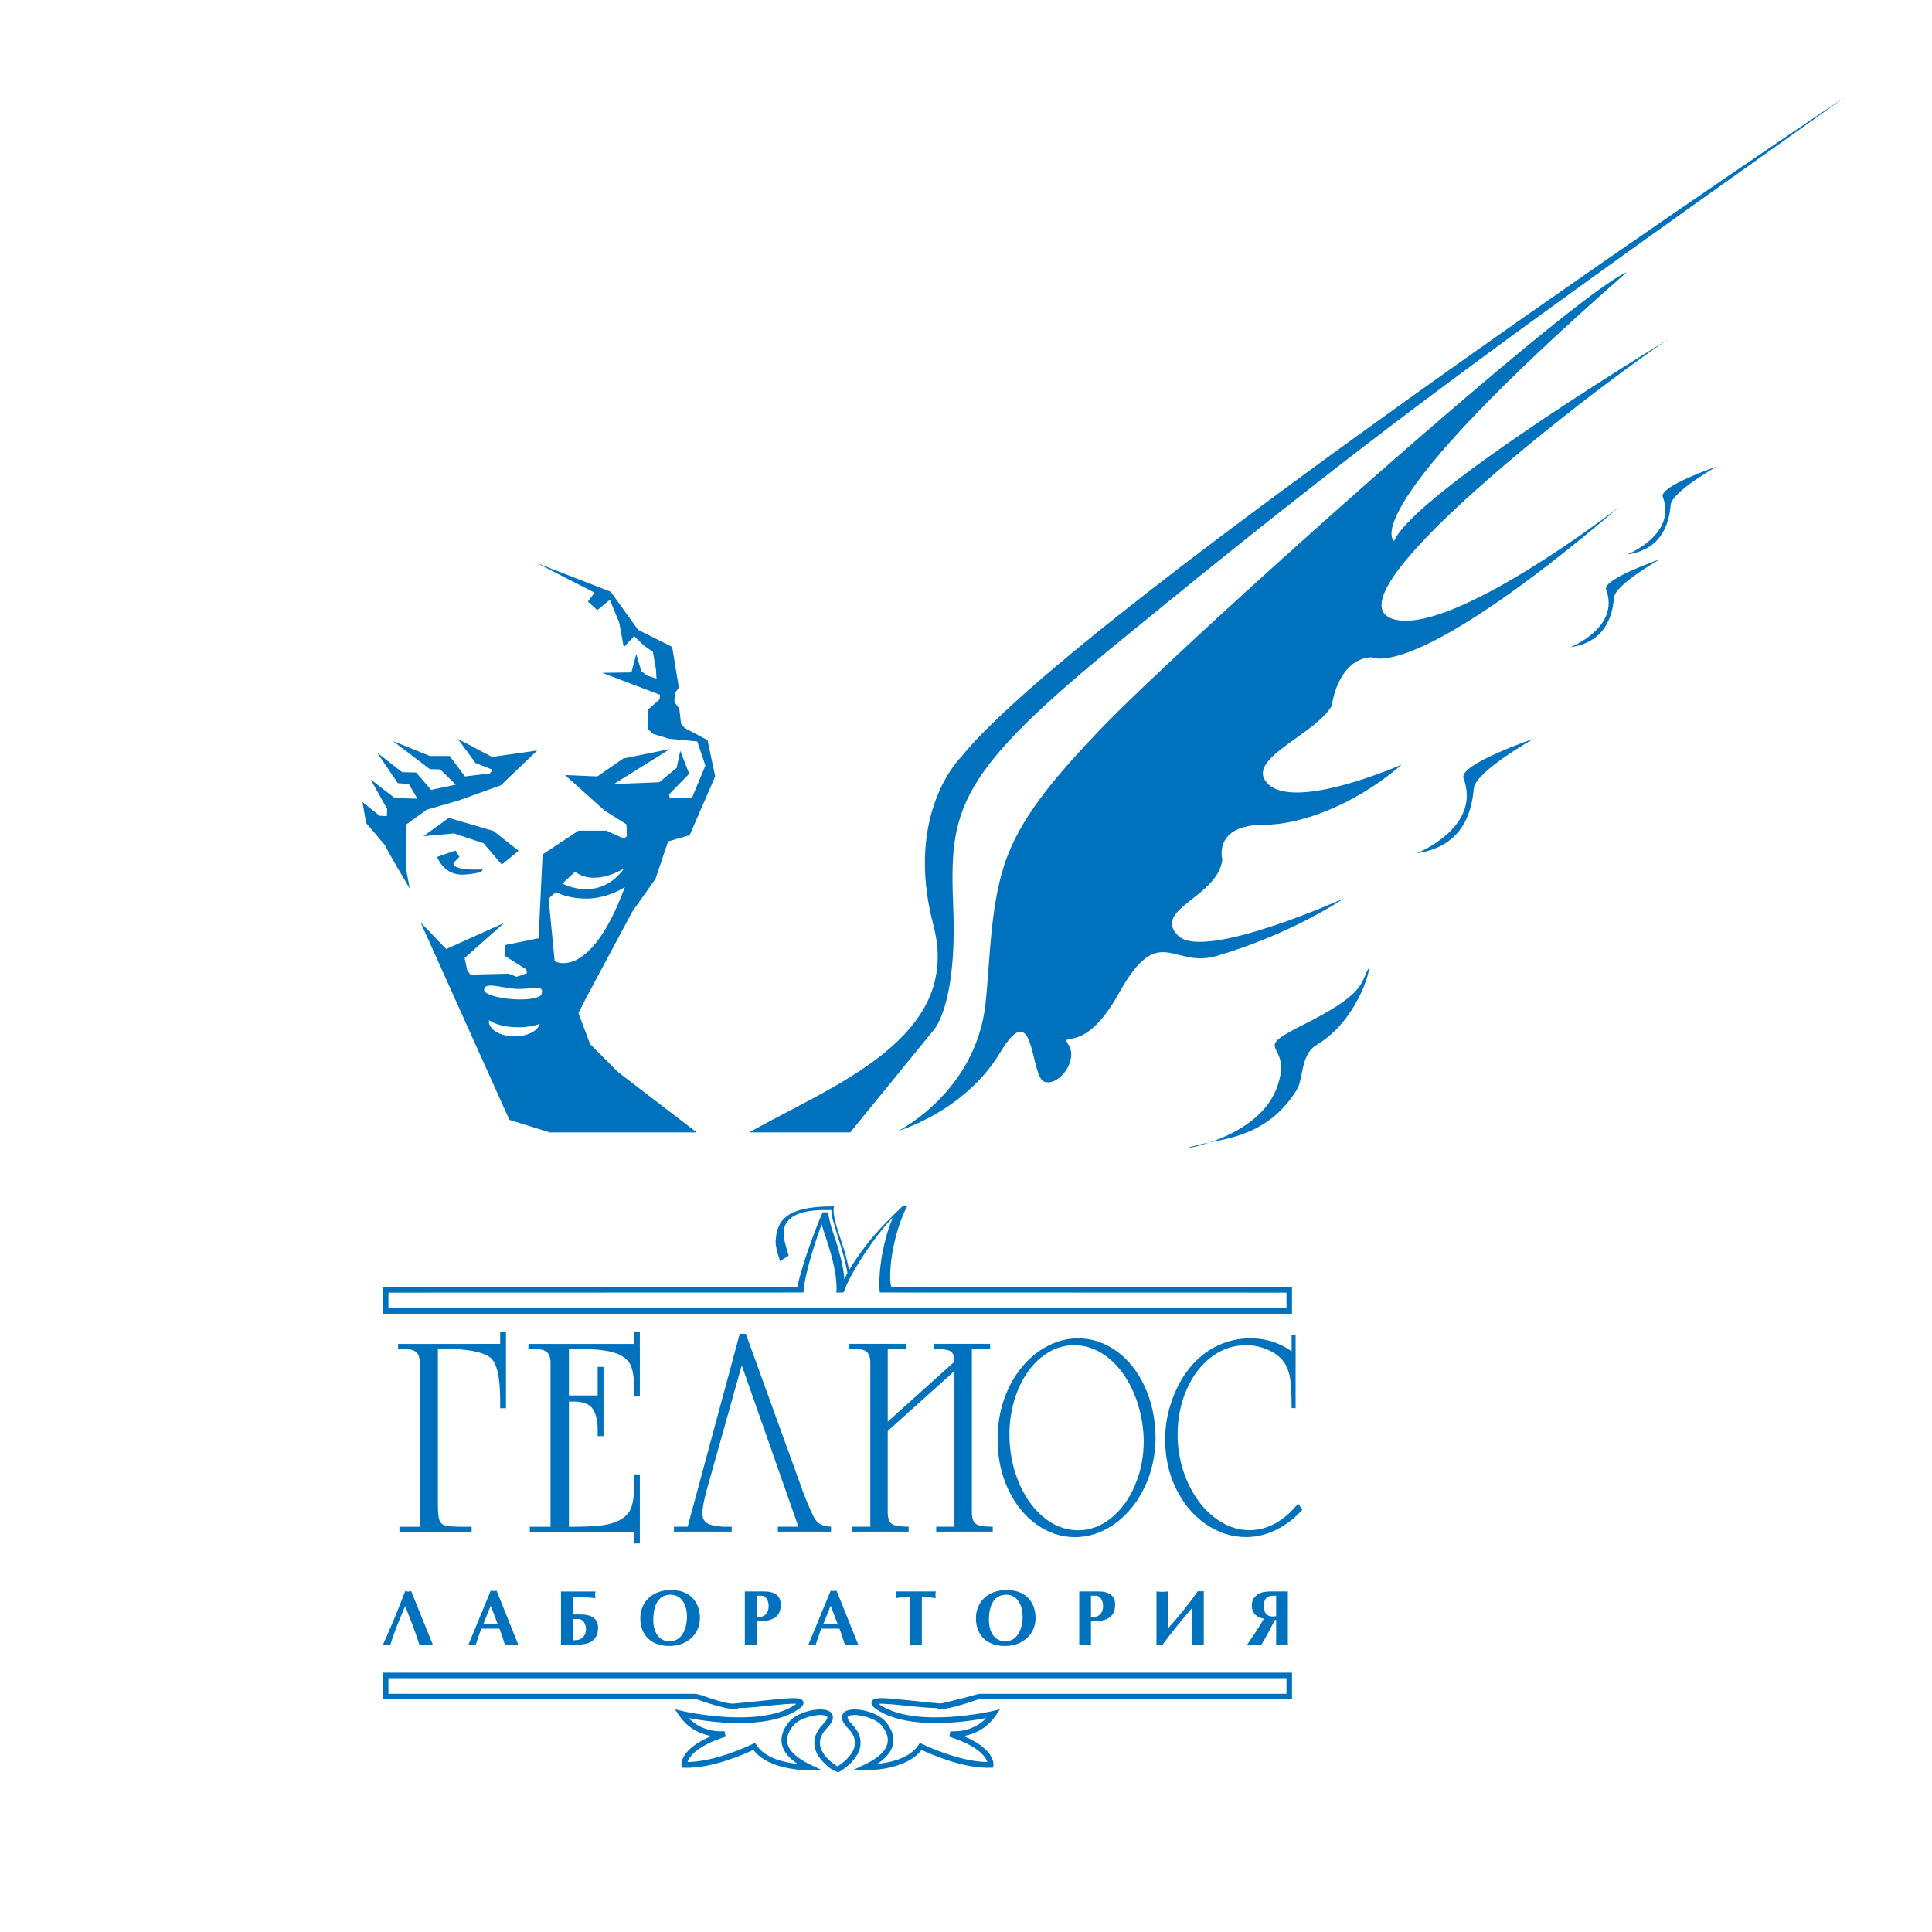 <?xml version="1.0" encoding="utf-8"?>
<!-- Generator: Adobe Illustrator 13.0.0, SVG Export Plug-In . SVG Version: 6.00 Build 14948)  -->
<!DOCTYPE svg PUBLIC "-//W3C//DTD SVG 1.0//EN" "http://www.w3.org/TR/2001/REC-SVG-20010904/DTD/svg10.dtd">
<svg version="1.0" id="Layer_1" xmlns="http://www.w3.org/2000/svg" xmlns:xlink="http://www.w3.org/1999/xlink" x="0px" y="0px"
	 width="192.756px" height="192.756px" viewBox="0 0 192.756 192.756" enable-background="new 0 0 192.756 192.756"
	 xml:space="preserve">
<g>
	<polygon fill-rule="evenodd" clip-rule="evenodd" fill="#FFFFFF" points="0,0 192.756,0 192.756,192.756 0,192.756 0,0 	"/>
	<path fill-rule="evenodd" clip-rule="evenodd" fill="#0071BC" d="M120.651,113.99c-0.874,0.172-1.646,0.328-2.25,0.592
		C118.401,114.582,119.355,114.422,120.651,113.99L120.651,113.99z"/>
	<path fill-rule="evenodd" clip-rule="evenodd" fill="#0071BC" d="M136.381,96.907c-0.629,1.412-0.661,2.484-6.339,5.324
		c-5.677,2.84-0.834,1.502-2.672,6.344c-1.168,3.072-4.464,4.662-6.719,5.416c2.639-0.521,6.191-1.176,8.723-5.248
		c0.712-1.145,0.339-3.521,2.005-4.508C135.887,101.562,137.073,95.351,136.381,96.907L136.381,96.907z"/>
	<path fill-rule="evenodd" clip-rule="evenodd" fill="#0071BC" d="M146.013,77.636c1.847,4.935-4.666,7.493-4.666,7.493
		c5.009-0.727,5.523-4.754,5.694-6.466c0.171-1.711,5.992-4.968,5.992-4.968S145.499,76.264,146.013,77.636L146.013,77.636z"/>
	<path fill-rule="evenodd" clip-rule="evenodd" fill="#0071BC" d="M160.246,58.822c1.414,3.79-3.571,5.754-3.571,5.754
		c3.835-0.558,4.229-3.651,4.357-4.964c0.132-1.314,4.59-3.815,4.59-3.815S159.855,57.77,160.246,58.822L160.246,58.822z"/>
	<path fill-rule="evenodd" clip-rule="evenodd" fill="#0071BC" d="M165.898,49.573c1.414,3.789-3.57,5.754-3.57,5.754
		c3.834-0.558,4.229-3.65,4.358-4.965c0.131-1.313,4.587-3.814,4.587-3.814S165.507,48.52,165.898,49.573L165.898,49.573z"/>
	<path fill-rule="evenodd" clip-rule="evenodd" fill="#0071BC" d="M58.654,60.019l0.939,0.85l1.252-1.028l0.939,2.28l0.449,2.461
		l1.026-1.119l0.985,0.939l0.893,0.627l0.315,1.79l0.044,0.894L64.559,67.4l-0.582-0.448l-0.492-1.7l-0.49,1.834l-2.908,0.044
		l5.769,2.191l-0.043,0.449l-1.164,1.027v1.925l0.491,0.492l1.612,0.491l2.817,0.27l0.807,2.414l-1.343,3.222l-2.194,0.044
		l-0.087-0.404l2.011-2.057l-0.893-2.281l-0.358,1.698l-1.744,1.433l-4.517,0.178l5.588-3.488l-4.649,0.939l-2.595,1.79l-3.22-0.134
		l3.936,3.532l2.19,1.387l0.045,1.164l-0.269,0.268l-1.788-0.806h-2.774l-3.579,2.371l-0.401,8.364l-3.31,0.671v1.117l2.101,1.342
		l0.045,0.357l-1.028,0.359l-0.805-0.313l-3.802,0.092l-0.313-0.403l-0.268-1.255l3.936-3.487l-5.77,2.594l-2.549-2.637
		l8.854,19.681l4.025,1.254h14.668l-7.826-5.996l-2.819-2.818l-1.162-3.086l0.717-1.43l4.695-8.768l1.342-1.878l0.939-1.342
		l1.251-3.713l2.148-0.626l2.549-5.859l-0.76-3.623l-2.281-1.208l-0.358-0.402l-0.178-1.521l-0.493-0.67l0.046-0.895l0.403-0.537
		l-0.672-4.071l-3.399-1.699l-2.728-3.801l-7.379-2.863l5.769,2.952L58.654,60.019L58.654,60.019z M51.359,103.402
		c-1.43,0-2.589-0.674-2.589-1.508c0-0.037,0.031-0.066,0.035-0.102c0.595,0.418,1.663,0.701,2.893,0.701
		c0.826,0,1.573-0.133,2.162-0.342C53.642,102.857,52.632,103.402,51.359,103.402L51.359,103.402z M54.031,99.188
		c-0.123,0.379-1.338,0.619-2.921,0.498c-1.584-0.119-2.85-0.537-2.812-0.936c0.078-0.814,1.531-0.219,3.114-0.098
		C52.997,98.77,54.376,98.115,54.031,99.188L54.031,99.188z M57.387,86.966c0,0,1.616,1.568,4.895-0.333
		c-2.566,3.517-6.178,1.521-6.178,1.521L57.387,86.966L57.387,86.966z M55.341,95.9l-0.607-6.249l0.715-0.643
		c0,0,3.249,1.749,6.892-0.5C58.841,97.973,55.341,95.9,55.341,95.9L55.341,95.9z"/>
	<polygon fill-rule="evenodd" clip-rule="evenodd" fill="#0071BC" points="50.063,86.254 51.737,84.886 49.242,82.908 
		44.771,81.601 42.248,83.425 45.288,83.152 48.238,84.125 50.063,86.254 	"/>
	<path fill-rule="evenodd" clip-rule="evenodd" fill="#0071BC" d="M45.836,85.494l-0.396-0.639l-1.825,0.639
		c0,0,0.639,1.916,2.737,1.764c2.099-0.152,1.765-0.517,1.765-0.517c-3.255,0.152-2.859-0.669-2.859-0.669L45.836,85.494
		L45.836,85.494z"/>
	<path fill-rule="evenodd" clip-rule="evenodd" fill="#0071BC" d="M40.878,88.657l-0.334-1.795l-0.03-4.591l2.067-1.491l3.164-0.912
		l4.227-1.521l3.619-3.467l-4.5,0.639l-3.406-1.794l1.764,2.403l1.703,0.669l-0.272,0.364l-2.495,0.305l-1.521-2.038h-1.977
		l-3.68-1.49l3.68,2.798l1.034,0.03l1.552,1.521l-2.464,0.517l-1.491-1.733l-1.398-0.031l-2.494-1.946l2.068,3.042l1.095,0.09
		l0.852,1.459l-2.251-0.06l-2.403-1.855l1.643,2.951l-0.031,0.699l-0.73-0.03l-1.704-1.369l0.365,2.098c0,0,2.069,2.373,1.977,2.373
		C38.415,84.49,40.878,88.657,40.878,88.657L40.878,88.657z"/>
	<path fill-rule="evenodd" clip-rule="evenodd" fill="#0071BC" d="M93.128,102.801c0,0,2.372-2.373,1.977-12.258
		c-0.395-9.879,0.198-13.245,17.001-26.885c3.981-3.231,15.459-12.754,29.257-23.13c14.798-11.126,32.166-23.27,42.702-30.84
		c0,0-76.11,50.807-88.169,65.831c0,0-5.733,5.535-2.768,16.804s-10.181,16.011-18.385,20.658h10.082L93.128,102.801L93.128,102.801
		z"/>
	<path fill-rule="evenodd" clip-rule="evenodd" fill="#0071BC" d="M126.381,78.079c-2.076-2.418,4.836-4.766,6.493-7.669
		c0,0,0.554-4.698,4.007-4.837c0,0,4.007,2.626,24.666-14.995c0,0-16.695,12.928-22.525,11.194
		c-7.668-2.279,24.147-26.064,27.986-28.26c0,0-25.706,15.477-27.916,20.453c0,0-4.422-2.626,23.217-26.809
		c-5.392,2.212-44.774,37.449-52.65,45.74c-3.804,4.004-7.413,8.045-9.122,12.438c-1.77,4.551-1.719,10.283-2.21,14.787
		c-0.967,8.85-8.708,12.711-8.708,12.711s6.634-1.936,10.158-7.807c3.523-5.873,2.973,2.416,4.423,2.9
		c1.45,0.486,3.386-2.139,2.418-3.66s1.467,1.207,4.978-5.115c4.144-7.459,5.399-2.261,10.085-3.868c0,0,6.492-1.796,12.437-5.665
		c0,0-14,6.313-16.582,3.731c-2.624-2.626,4.004-3.869,4.419-7.601c0,0-0.967-3.455,4.148-3.455c3.456,0,8.848-1.794,13.752-6.01
		C139.854,76.284,128.96,81.085,126.381,78.079L126.381,78.079z"/>
	<path fill-rule="evenodd" clip-rule="evenodd" fill="#0071BC" d="M40.428,158.74c-0.841,2.219-1.479,3.707-2.227,5.365
		c0.125-0.01,0.249-0.023,0.374-0.023s0.249,0.014,0.366,0.023c0.319-1.076,0.811-2.275,1.487-3.869
		c0.568,1.463,1.021,2.6,1.426,3.883c0.217-0.008,0.435-0.037,0.661-0.037c0.226,0,0.452,0.029,0.678,0.037l-2.173-5.379
		c-0.101,0.014-0.195,0.055-0.295,0.055C40.623,158.795,40.53,158.754,40.428,158.74L40.428,158.74z"/>
	<path fill-rule="evenodd" clip-rule="evenodd" fill="#0071BC" d="M47.471,164.105c0.148-0.537,0.342-1.021,0.545-1.613h1.813
		c0.21,0.523,0.374,1.051,0.553,1.627c0.227-0.014,0.444-0.037,0.669-0.037c0.226,0,0.444,0.023,0.671,0.037l-2.174-5.41
		c-0.101,0.016-0.194,0.021-0.294,0.021c-0.102,0-0.195-0.006-0.297-0.021l-2.227,5.396c0.125-0.01,0.25-0.023,0.374-0.023
		S47.347,164.096,47.471,164.105L47.471,164.105z M48.958,160.203l0.693,1.816h-1.425L48.958,160.203L48.958,160.203z"/>
	<path fill-rule="evenodd" clip-rule="evenodd" fill="#0071BC" d="M55.97,158.787v5.301h1.643c1.004,0,2.056-0.303,2.056-1.689
		c0-0.881-0.623-1.322-1.705-1.322h-0.825v-1.729c1.316,0,1.806,0.045,2.274,0.109c-0.024-0.109-0.04-0.227-0.04-0.336
		c0-0.107,0.016-0.227,0.04-0.334H55.97L55.97,158.787z M57.698,161.527c0.397,0,0.764,0.389,0.764,1.014
		c0,0.48-0.225,0.916-0.732,1.057c-0.164,0.049-0.591,0.055-0.591,0.055v-2.125H57.698L57.698,161.527z"/>
	<path fill-rule="evenodd" clip-rule="evenodd" fill="#0071BC" d="M63.885,161.441c0,1.768,1.159,2.781,2.881,2.781
		c1.907,0,3.074-1.293,3.067-2.812c-0.008-1.207-0.661-2.771-2.881-2.771C65.013,158.639,63.885,159.891,63.885,161.441
		L63.885,161.441z M68.54,161.262c0,1.293-0.537,2.492-1.737,2.492c-1.167,0-1.626-1.074-1.626-2.088
		c0-1.742,0.646-2.561,1.729-2.561C68.073,159.105,68.54,160.258,68.54,161.262L68.54,161.262z"/>
	<path fill-rule="evenodd" clip-rule="evenodd" fill="#0071BC" d="M76.229,158.779h-1.916v5.34c0.195-0.014,0.39-0.037,0.585-0.037
		c0.193,0,0.389,0.023,0.584,0.037v-2.344c1.401,0,2.413-0.295,2.413-1.682C77.896,159.215,77.312,158.779,76.229,158.779
		L76.229,158.779z M75.996,161.295c-0.164,0.037-0.343,0.045-0.514,0.053v-2.148h0.482c0.405,0,0.725,0.414,0.725,1.037
		C76.689,160.709,76.501,161.154,75.996,161.295L75.996,161.295z"/>
	<path fill-rule="evenodd" clip-rule="evenodd" fill="#0071BC" d="M81.39,164.105c0.147-0.537,0.343-1.021,0.544-1.613h1.814
		c0.211,0.523,0.374,1.051,0.552,1.627c0.227-0.014,0.445-0.037,0.67-0.037c0.225,0,0.444,0.023,0.669,0.037l-2.172-5.41
		c-0.102,0.016-0.195,0.021-0.296,0.021c-0.102,0-0.194-0.006-0.296-0.021l-2.227,5.396c0.125-0.01,0.251-0.023,0.375-0.023
		C81.148,164.082,81.265,164.096,81.39,164.105L81.39,164.105z M82.876,160.203l0.693,1.816h-1.425L82.876,160.203L82.876,160.203z"
		/>
	<path fill-rule="evenodd" clip-rule="evenodd" fill="#0071BC" d="M89.357,158.779c0.017,0.107,0.038,0.217,0.038,0.326
		c0,0.117-0.021,0.227-0.038,0.336c0.405-0.055,0.895-0.109,1.448-0.109v4.787c0.195-0.014,0.389-0.037,0.584-0.037
		c0.194,0,0.389,0.023,0.584,0.037v-4.787c0.476,0,0.935,0.055,1.394,0.109c-0.015-0.109-0.039-0.219-0.039-0.336
		c0-0.109,0.024-0.219,0.039-0.326H89.357L89.357,158.779z"/>
	<path fill-rule="evenodd" clip-rule="evenodd" fill="#0071BC" d="M100.252,164.223c1.907,0,3.075-1.293,3.067-2.812
		c-0.007-1.207-0.661-2.771-2.881-2.771c-1.939,0-3.068,1.252-3.068,2.803C97.371,163.209,98.531,164.223,100.252,164.223
		L100.252,164.223z M100.393,159.105c1.168,0,1.635,1.152,1.635,2.156c0,1.293-0.537,2.492-1.737,2.492
		c-1.167,0-1.626-1.074-1.626-2.088C98.664,159.924,99.31,159.105,100.393,159.105L100.393,159.105z"/>
	<path fill-rule="evenodd" clip-rule="evenodd" fill="#0071BC" d="M107.677,158.779v5.34c0.195-0.014,0.39-0.037,0.585-0.037
		c0.193,0,0.389,0.023,0.584,0.037v-2.344c1.4,0,2.412-0.295,2.412-1.682c0-0.879-0.583-1.314-1.666-1.314H107.677L107.677,158.779z
		 M110.053,160.236c0,0.473-0.188,0.918-0.693,1.059c-0.164,0.037-0.343,0.045-0.514,0.053v-2.148h0.481
		C109.732,159.199,110.053,159.613,110.053,160.236L110.053,160.236z"/>
	<path fill-rule="evenodd" clip-rule="evenodd" fill="#0071BC" d="M115.966,158.816c-0.192,0-0.389-0.021-0.583-0.037v5.34
		c0.194-0.008,0.397-0.008,0.583,0c0.732-1.004,2.095-2.701,2.968-3.691v3.691c0.193-0.014,0.388-0.037,0.576-0.037
		c0.2,0,0.396,0.023,0.59,0.037v-5.365c-0.193,0.018-0.404,0.018-0.59,0c-0.771,1.1-2.009,2.672-2.96,3.678v-3.652
		C116.355,158.795,116.162,158.816,115.966,158.816L115.966,158.816z"/>
	<path fill-rule="evenodd" clip-rule="evenodd" fill="#0071BC" d="M125.134,164.082c0.233,0,0.469,0.023,0.702,0.029
		c0.708-1.182,0.895-1.602,1.354-2.482h0.132v2.482c0.195-0.006,0.389-0.029,0.585-0.029c0.194,0,0.388,0.023,0.583,0.029v-5.332
		h-1.659c-0.357,0-0.933,0.037-1.261,0.24c-0.443,0.266-0.678,0.631-0.678,1.16c0,0.764,0.492,1.215,1.214,1.309
		c-0.504,0.91-1.695,2.623-1.695,2.623C124.636,164.105,124.893,164.082,125.134,164.082L125.134,164.082z M126.1,160.242
		c0-0.701,0.257-1.035,0.942-1.035c0,0,0.18,0,0.28,0v2.039C126.505,161.387,126.1,161.047,126.1,160.242L126.1,160.242z"/>
	<path fill-rule="evenodd" clip-rule="evenodd" fill="#0071BC" d="M38.478,166.881h-0.276v0.275v2.111v0.277h0.276h31.014v-0.008
		c3.557,1.254,4.033,0.979,4.184,0.885c0.002-0.002,0.002-0.004,0.004-0.006c0.84-0.01,1.921-0.117,2.98-0.229
		c0.98-0.105,2.256-0.242,2.786-0.195c-0.055,0.045-0.099,0.084-0.207,0.152c-3.623,2.312-11.122,0.578-11.198,0.561l-0.697-0.166
		l0.401,0.596c0.95,1.404,2.243,1.896,3.224,2.07c-3.072,1.305-2.997,2.742-2.974,2.922l0.033,0.232l0.233,0.008
		c2.743,0.107,6.1-1.396,6.902-1.779c1.601,2.092,5.435,2.025,5.602,2.021l1.165-0.037l-1.053-0.498
		c-1.372-0.65-2.153-1.375-2.317-2.156c-0.152-0.715,0.259-1.377,0.627-1.805c0.595-0.691,2.251-1.141,3.051-0.971
		c0.167,0.033,0.28,0.098,0.3,0.162c0.031,0.098-0.065,0.346-0.435,0.729c-0.665,0.684-0.945,1.408-0.836,2.156
		c0.161,1.109,1.154,1.949,1.737,2.359c0,0,0.439,0.236,0.601,0.246c0.108,0.006,0.188-0.047,0.188-0.047
		c0.409-0.246,1.841-1.199,2.045-2.551c0.112-0.748-0.169-1.477-0.836-2.164c-0.37-0.383-0.464-0.631-0.435-0.73
		c0.021-0.062,0.135-0.127,0.298-0.16c0.802-0.17,2.458,0.279,3.053,0.971c0.369,0.428,0.78,1.09,0.627,1.805
		c-0.163,0.781-0.944,1.506-2.316,2.156l-1.055,0.498l1.167,0.037c0.167,0.004,4.001,0.07,5.602-2.021
		c0.803,0.383,4.159,1.887,6.902,1.779l0.234-0.008l0.031-0.232c0.025-0.18,0.1-1.617-2.973-2.922
		c0.981-0.174,2.273-0.666,3.224-2.07l0.401-0.596l-0.697,0.166c-0.076,0.018-7.575,1.752-11.198-0.561
		c-0.11-0.068-0.152-0.107-0.207-0.152c0.533-0.047,1.808,0.09,2.788,0.195c1.057,0.111,2.139,0.219,2.979,0.229
		c0.001,0.002,0.001,0.004,0.004,0.006c0.151,0.094,0.626,0.373,4.227-0.896v0.02h30.971h0.275v-0.277v-2.111v-0.275h-0.275H38.478
		L38.478,166.881z M128.352,168.992h-30.66c0,0-3.651,0.984-3.891,0.965c0,0-2.208-0.213-3.296-0.33
		c-2.542-0.268-3.375-0.316-3.538,0.148c-0.116,0.33,0.218,0.6,0.596,0.84c3.146,2.006,8.761,1.191,10.833,0.799
		c-1.483,1.535-3.479,1.316-3.572,1.307l-0.122,0.545c2.967,0.949,3.65,2.041,3.806,2.529c-2.881-0.021-6.469-1.779-6.507-1.797
		l-0.225-0.115l-0.136,0.211c-0.866,1.338-2.832,1.758-4.11,1.891c0.884-0.586,1.411-1.24,1.563-1.949
		c0.156-0.744-0.103-1.539-0.753-2.289c-0.751-0.867-2.603-1.357-3.591-1.148c-0.486,0.098-0.661,0.348-0.718,0.541
		c-0.108,0.355,0.079,0.775,0.568,1.283c0.538,0.555,0.769,1.125,0.683,1.691c-0.158,1.064-1.339,1.879-1.731,2.125
		c-0.397-0.25-1.577-1.066-1.732-2.129c-0.082-0.566,0.148-1.135,0.687-1.688c0.49-0.508,0.676-0.928,0.566-1.283
		c-0.06-0.193-0.229-0.443-0.717-0.541c-0.99-0.209-2.841,0.281-3.592,1.148c-0.65,0.75-0.908,1.543-0.752,2.287
		c0.152,0.711,0.678,1.363,1.562,1.951c-1.277-0.133-3.242-0.553-4.109-1.891l-0.136-0.211l-0.224,0.115
		c-0.038,0.018-3.628,1.777-6.508,1.797c0.153-0.484,0.833-1.576,3.805-2.529l-0.123-0.545c-0.093,0.01-2.087,0.229-3.571-1.307
		c2.074,0.393,7.688,1.207,10.834-0.799c0.378-0.24,0.714-0.51,0.599-0.84c-0.164-0.465-0.998-0.416-3.54-0.148
		c-1.089,0.117-3.296,0.33-3.296,0.33c-0.239,0.02-0.66,0.135-3.442-0.859l-0.447-0.105H38.753v-1.561h89.598V168.992
		L128.352,168.992z"/>
	<path fill-rule="evenodd" clip-rule="evenodd" fill="#0071BC" d="M47.056,152.324h-0.8c-0.862,0-1.455-0.035-1.778-0.113
		c-0.322-0.074-0.533-0.256-0.635-0.539c-0.104-0.281-0.154-0.783-0.154-1.508v-15.586h0.68c2.187,0,3.683,0.273,4.487,0.82
		c0.699,0.486,1.047,1.936,1.047,4.348v0.756h0.578v-7.58h-0.578v1.162H39.718v0.494c0.558,0,0.978,0.023,1.258,0.076
		c0.282,0.049,0.498,0.166,0.65,0.348c0.152,0.184,0.237,0.471,0.258,0.859v16.463h-2.033v0.494h7.205V152.324L47.056,152.324z"/>
	<path fill-rule="evenodd" clip-rule="evenodd" fill="#0071BC" d="M63.255,139.252h0.582v-6.33h-0.582v1.162H52.723v0.494
		c0.567,0,0.993,0.023,1.281,0.076c0.287,0.049,0.508,0.166,0.662,0.348c0.154,0.184,0.24,0.471,0.262,0.859v16.463H52.86v0.494
		h10.395v1.17h0.582V147.1h-0.582v0.588v0.875c0,0.744-0.099,1.379-0.295,1.898c-0.197,0.52-0.607,0.938-1.229,1.25
		c-0.556,0.268-1.21,0.438-1.962,0.508c-0.751,0.07-1.661,0.105-2.726,0.105h-0.28v-12.492h0.447c0.982,0,1.631,0.254,1.945,0.758
		c0.314,0.51,0.474,1.16,0.474,1.959v0.732h0.582v-6.906h-0.582v2.85h-2.866v-4.646h0.866c2.06,0,3.475,0.207,4.24,0.619
		c0.571,0.287,0.945,0.68,1.121,1.18c0.176,0.5,0.265,1.115,0.265,1.85v0.76V139.252L63.255,139.252z"/>
	<path fill-rule="evenodd" clip-rule="evenodd" fill="#0071BC" d="M82.911,152.32c-0.417-0.037-0.746-0.104-0.984-0.209
		c-0.242-0.104-0.449-0.297-0.626-0.576c-0.232-0.365-0.611-1.225-1.137-2.572l-5.754-15.889h-0.605l-5.199,19.246H67.24v0.492
		h5.764v-0.492h-0.903c-0.458-0.049-0.824-0.104-1.098-0.164c-0.275-0.064-0.497-0.184-0.667-0.365
		c-0.17-0.18-0.257-0.451-0.257-0.812c0-0.48,0.134-1.217,0.401-2.219l3.497-12.443h0.062l5.619,16.004h-2.049v0.492h5.302V152.32
		L82.911,152.32z"/>
	<path fill-rule="evenodd" clip-rule="evenodd" fill="#0071BC" d="M93.407,152.32v0.492h5.64v-0.492
		c-0.773,0-1.306-0.076-1.597-0.227c-0.292-0.148-0.454-0.5-0.488-1.059v-16.463h1.821v-0.494h-5.633v0.494
		c0.789,0,1.331,0.074,1.629,0.221c0.298,0.148,0.447,0.502,0.447,1.062l-6.656,5.986v-7.27h1.828v-0.494h-5.652v0.494
		c0.536,0,0.94,0.025,1.212,0.076c0.272,0.049,0.481,0.166,0.626,0.348c0.147,0.186,0.229,0.469,0.248,0.859v16.465h-1.816v0.492
		h5.641v-0.492c-0.774,0-1.309-0.076-1.6-0.227c-0.292-0.15-0.454-0.5-0.487-1.059v-8.26l6.656-5.986v15.531H93.407L93.407,152.32z"
		/>
	<path fill-rule="evenodd" clip-rule="evenodd" fill="#0071BC" d="M112.863,150.484c0.763-0.922,1.358-1.994,1.788-3.221
		c0.428-1.229,0.64-2.541,0.64-3.936c-0.035-1.865-0.403-3.545-1.106-5.041c-0.698-1.494-1.638-2.662-2.812-3.5
		c-1.175-0.838-2.439-1.258-3.798-1.258c-1.054,0-2.065,0.252-3.032,0.752c-0.969,0.502-1.829,1.205-2.584,2.113
		c-0.755,0.906-1.35,1.979-1.782,3.215s-0.648,2.555-0.648,3.955c0,1.832,0.347,3.494,1.042,4.99
		c0.693,1.494,1.635,2.67,2.822,3.523c1.188,0.854,2.472,1.283,3.852,1.283c1.041,0,2.049-0.25,3.02-0.748
		C111.235,152.115,112.103,151.406,112.863,150.484L112.863,150.484z M107.552,152.676c-1.281-0.016-2.442-0.463-3.485-1.344
		s-1.863-2.057-2.462-3.525c-0.597-1.469-0.896-3.029-0.896-4.684c0-1.176,0.16-2.305,0.479-3.385
		c0.32-1.082,0.771-2.037,1.354-2.861c0.581-0.83,1.269-1.479,2.062-1.951c0.793-0.475,1.642-0.711,2.542-0.711
		c0.97,0,1.874,0.254,2.715,0.76s1.576,1.207,2.203,2.096c0.63,0.893,1.123,1.916,1.48,3.072c0.353,1.152,0.544,2.354,0.566,3.592
		c0,1.604-0.293,3.088-0.877,4.459c-0.583,1.373-1.378,2.463-2.386,3.27C109.841,152.273,108.742,152.676,107.552,152.676
		L107.552,152.676z"/>
	<path fill-rule="evenodd" clip-rule="evenodd" fill="#0071BC" d="M124.704,152.668c-0.988,0-1.923-0.262-2.81-0.777
		c-0.882-0.518-1.657-1.229-2.319-2.137c-0.663-0.904-1.176-1.93-1.539-3.078c-0.365-1.148-0.546-2.326-0.546-3.535
		c0-1.615,0.297-3.109,0.892-4.48c0.593-1.371,1.413-2.457,2.457-3.256c1.043-0.797,2.215-1.197,3.52-1.197
		c0.713,0,1.44,0.162,2.183,0.484c0.74,0.324,1.299,0.785,1.676,1.385c0.247,0.4,0.417,0.908,0.51,1.529
		c0.091,0.617,0.138,1.578,0.138,2.883h0.396v-7.322h-0.396v1.654c-1.226-0.865-2.598-1.297-4.115-1.297
		c-1.162,0-2.272,0.254-3.327,0.76c-1.052,0.51-1.975,1.256-2.769,2.236c-0.736,0.932-1.322,2.021-1.758,3.275
		c-0.435,1.254-0.652,2.525-0.652,3.818c0,1.797,0.367,3.443,1.102,4.938c0.733,1.492,1.723,2.666,2.969,3.52
		c1.245,0.854,2.585,1.283,4.022,1.283c1.008,0,2-0.244,2.981-0.725c0.981-0.482,1.854-1.152,2.619-2.008l-0.42-0.611
		C128.099,151.748,126.497,152.633,124.704,152.668L124.704,152.668z"/>
	<path fill-rule="evenodd" clip-rule="evenodd" fill="#0071BC" d="M90.025,120.363c-2.226,2.139-3.641,3.627-5.318,6.357
		c-0.086-0.463-0.259-1.316-0.52-2.123c-0.361-1.186-1.025-2.891-1.025-3.83c0-0.143,0.03-0.271,0.043-0.404h-0.216
		c-4.696,0-5.494,1.535-5.605,3.469c-0.038,0.654,0.447,1.99,0.447,1.99l0.851-0.547c-0.028-0.188-0.517-1.521-0.504-2.252
		c0.029-1.764,1.907-2.299,4.075-2.299h0.693c0,0.348,0.058,0.693,0.16,1.027c0.49,1.732,1.183,3.625,1.443,5.242
		c-0.086,0.16-0.187,0.363-0.289,0.594h-0.028c-0.03-0.65-0.173-1.475-0.563-2.877c-0.42-1.473-0.91-2.527-1.04-3.756h-0.55
		c-0.711,1.582-2.027,5.129-2.544,7.459H38.478h-0.276v0.275v2.111v0.275h0.276h90.15h0.276v-0.275v-2.111v-0.275h-0.276H88.931
		c-0.073-0.248-0.12-0.541-0.12-0.955c0-3.02,1.083-6.041,1.733-7.168L90.025,120.363L90.025,120.363z M87.728,128.18
		c0,0.262,0.02,0.52,0.054,0.773l40.572,0.012v1.561h-89.6v-1.561l41.414-0.012c0.057-1.854,1.513-6.074,1.811-6.783h0.027
		c0,0.072,0.015,0.145,0.044,0.217c0.333,1.184,1.416,3.812,1.416,6.213c0,0.123-0.019,0.236-0.025,0.354h0.666l0.081-0.051
		c0.593-1.82,3.208-5.764,4.84-7.369l0.029,0.031C88.58,122.531,87.728,125.393,87.728,128.18L87.728,128.18z"/>
</g>
</svg>
